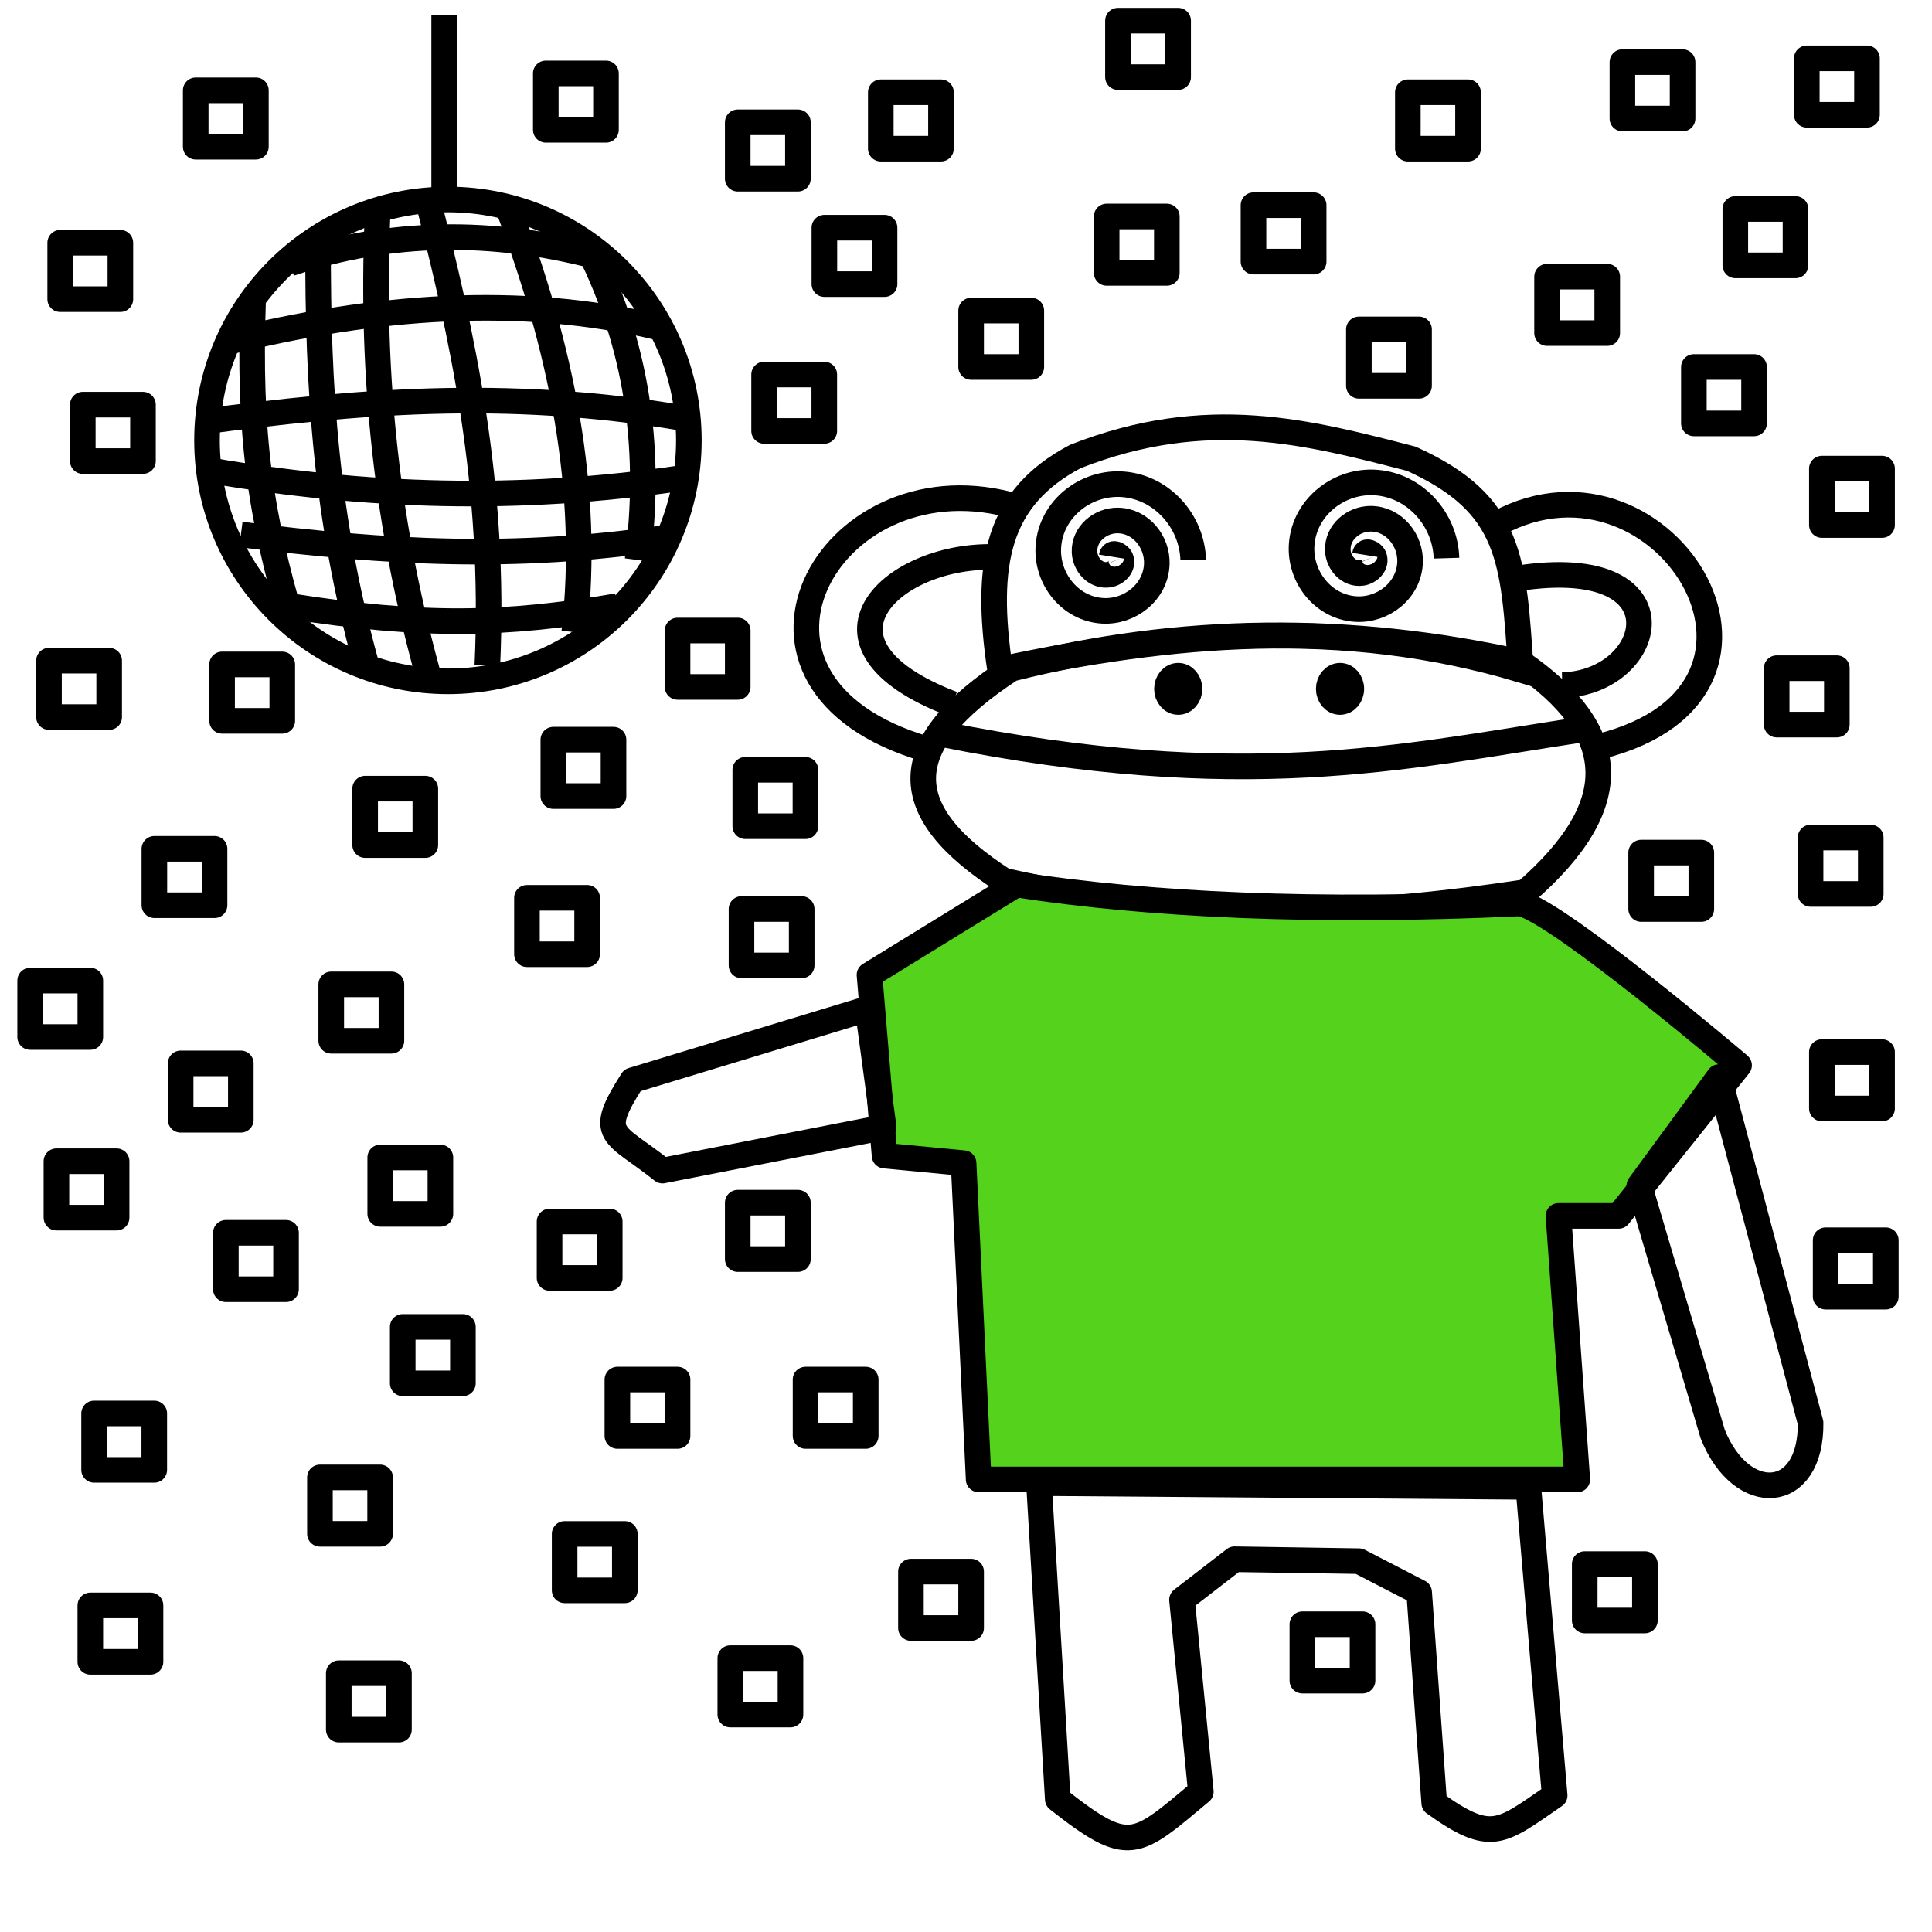 <svg width="20mm" height="20mm" viewBox="0 0 20 20" version="1.1" id="0_svg8" inkscape:version="1.2.1 (9c6d41e410, 2022-07-14)" sodipodi:docname="BOB.svg" xml:space="preserve" xmlns:inkscape="http://www.inkscape.org/namespaces/inkscape" xmlns:sodipodi="http://sodipodi.sourceforge.net/DTD/sodipodi-0.dtd" xmlns="http://www.w3.org/2000/svg" xmlns:svg="http://www.w3.org/2000/svg" xmlns:rdf="http://www.w3.org/1999/02/22-rdf-syntax-ns#" xmlns:cc="http://creativecommons.org/ns#" xmlns:dc="http://purl.org/dc/elements/1.1/"><defs id="0_defs2"/><sodipodi:namedview id="0_base" pagecolor="#ffffff" bordercolor="#666666" borderopacity="1.0" inkscape:pageopacity="0.0" inkscape:pageshadow="2" inkscape:zoom="6.79" inkscape:cx="89.617084" inkscape:cy="56.111929" inkscape:document-units="mm" inkscape:current-layer="layer14" showgrid="0_false" inkscape:window-width="1920" inkscape:window-height="1057" inkscape:window-x="-8" inkscape:window-y="-8" inkscape:window-maximized="1" inkscape:showpageshadow="2" inkscape:pagecheckerboard="0" inkscape:deskcolor="#d1d1d1"/><g inkscape:groupmode="layer" id="0_layer14" inkscape:label="booboosuit" style="display:inline"><path style="fill:none;stroke:#000000;stroke-width:0.265;stroke-linecap:butt;stroke-linejoin:miter;stroke-opacity:1;stroke-dasharray:none" d="m 10.352,6.931 c -0.163,-1.101 -0.03,-1.777 0.779,-2.205 1.364,-0.537 2.419,-0.25 3.479,0.023 1.045,0.471 1.057,1.055 1.134,2.184 -1.858,-0.553 -3.636,-0.378 -5.391,-0.003 z" id="0_path3440" sodipodi:nodetypes="ccccc"/><path style="fill:none;stroke:#000000;stroke-width:0.265;stroke-linecap:butt;stroke-linejoin:miter;stroke-opacity:1;stroke-dasharray:none" d="M 10.469,6.923 C 9.249,7.718 9.284,8.403 10.392,9.116 12.507,9.596 14.192,9.475 15.792,9.235 16.846,8.316 16.762,7.561 15.738,6.856 13.982,6.469 12.225,6.478 10.469,6.923 Z" id="0_path3442" sodipodi:nodetypes="ccccc"/><path style="fill:#55d21b;fill-opacity:1;stroke:#000000;stroke-width:0.265;stroke-linecap:butt;stroke-linejoin:round;stroke-opacity:1;stroke-dasharray:none" d="m 15.743,9.352 c 0.429,0.117 2.26,1.676 2.26,1.676 l -1.247,1.559 -0.623,-1e-6 0.195,2.728 H 10.131 L 9.975,12.041 9.157,11.963 9.001,10.092 10.521,9.157 c 1.394,0.213 3.1,0.293 5.222,0.195 z" id="0_path3540" sodipodi:nodetypes="ccccccccccc"/><path style="fill:none;stroke:#000000;stroke-width:0.265;stroke-linecap:round;stroke-linejoin:round;stroke-opacity:1;stroke-dasharray:none" d="m 10.755,15.353 0.195,3.273 c 0.744,0.586 0.801,0.489 1.481,-0.078 l -0.195,-1.987 0.544,-0.42 1.288,0.02 0.623,0.322 0.156,2.182 c 0.594,0.425 0.685,0.308 1.247,-0.078 l -0.273,-3.195 z" id="0_path3542" sodipodi:nodetypes="ccccccccccc"/><path style="fill:none;stroke:#000000;stroke-width:0.265;stroke-linecap:butt;stroke-linejoin:round;stroke-dasharray:none;stroke-opacity:1" d="m 18.743,14.729 c 0.01,0.817 -0.713,0.865 -1.013,0.117 l -0.76,-2.572 0.824,-1.124 z" id="0_path3544" sodipodi:nodetypes="ccccc"/><path style="fill:none;stroke:#000000;stroke-width:0.265;stroke-linecap:butt;stroke-linejoin:round;stroke-opacity:1;stroke-dasharray:none" d="m 6.546,11.183 c -0.377,0.589 -0.191,0.533 0.312,0.935 L 9.148,11.67 8.982,10.443 Z" id="0_path3615" sodipodi:nodetypes="ccccc"/><path style="fill:none;stroke:#000000;stroke-width:0.265;stroke-linecap:butt;stroke-linejoin:miter;stroke-opacity:1;stroke-dasharray:none" d="M 10.443,5.222 C 8.559,4.739 7.281,7.078 9.586,7.754" id="0_path3706" sodipodi:nodetypes="cc"/><path style="fill:none;stroke:#000000;stroke-width:0.265;stroke-linecap:butt;stroke-linejoin:miter;stroke-opacity:1;stroke-dasharray:none" d="m 15.509,5.416 c 1.741,-0.934 3.408,1.825 0.935,2.338" id="0_path3708" sodipodi:nodetypes="cc"/><path style="fill:none;stroke:#000000;stroke-width:0.265;stroke-linecap:butt;stroke-linejoin:miter;stroke-opacity:1;stroke-dasharray:none" d="M 9.742,7.598 C 12.857,8.222 14.513,7.837 16.327,7.56" id="0_path3710" sodipodi:nodetypes="cc"/><ellipse style="display:inline;fill:none;stroke:#000000;stroke-width:0.265;stroke-linecap:round;stroke-linejoin:round;stroke-dasharray:none" id="0_path3669-7-6" cx="13.872" cy="7.131" rx="0.117" ry="0.136"/><ellipse style="display:inline;fill:none;stroke:#000000;stroke-width:0.265;stroke-linecap:round;stroke-linejoin:round;stroke-dasharray:none" id="0_path3669-7-8" cx="12.197" cy="7.131" rx="0.117" ry="0.136"/><path style="display:inline;fill:none;stroke:#000000;stroke-width:0.265;stroke-linecap:butt;stroke-linejoin:miter;stroke-opacity:1;stroke-dasharray:none" d="M 9.859,7.287 C 8.226,6.662 9.248,5.718 10.326,5.767" id="0_path4459" sodipodi:nodetypes="cc"/><path style="display:inline;fill:none;stroke:#000000;stroke-width:0.265;stroke-linecap:butt;stroke-linejoin:miter;stroke-opacity:1;stroke-dasharray:none" d="m 15.626,6.001 c 1.856,-0.328 1.533,1.068 0.546,1.091" id="0_path4461" sodipodi:nodetypes="cc"/></g><defs id="1_defs2"/><sodipodi:namedview id="1_base" pagecolor="#ffffff" bordercolor="#666666" borderopacity="1.0" inkscape:pageopacity="0.0" inkscape:pageshadow="2" inkscape:zoom="6.79" inkscape:cx="89.469809" inkscape:cy="56.111929" inkscape:document-units="mm" inkscape:current-layer="layer14" showgrid="1_false" inkscape:window-width="1920" inkscape:window-height="1057" inkscape:window-x="-8" inkscape:window-y="-8" inkscape:window-maximized="1" inkscape:showpageshadow="2" inkscape:pagecheckerboard="0" inkscape:deskcolor="#d1d1d1"/><g inkscape:groupmode="layer" id="1_layer14" inkscape:label="booboosuit" style="display:inline"/><defs id="2_defs2"/><sodipodi:namedview id="2_base" pagecolor="#ffffff" bordercolor="#666666" borderopacity="1.0" inkscape:pageopacity="0.0" inkscape:pageshadow="2" inkscape:zoom="6.79" inkscape:cx="89.322533" inkscape:cy="56.111929" inkscape:document-units="mm" inkscape:current-layer="svg8" showgrid="2_false" inkscape:window-width="1920" inkscape:window-height="1057" inkscape:window-x="-8" inkscape:window-y="-8" inkscape:window-maximized="1" inkscape:showpageshadow="2" inkscape:pagecheckerboard="0" inkscape:deskcolor="#d1d1d1"/><g inkscape:groupmode="layer" id="2_layer23" inkscape:label="discoball" style="display:inline"><path style="display:inline;fill:none;stroke:#000000;stroke-width:0.265px;stroke-linecap:butt;stroke-linejoin:miter;stroke-opacity:1" d="M 4.598,0.156 V 2.065" id="2_path6411"/><circle style="display:inline;fill:none;fill-opacity:1;stroke:#000000;stroke-width:0.265;stroke-linecap:round;stroke-linejoin:round" id="2_path6413" cx="4.637" cy="4.559" r="2.494"/><path style="display:inline;fill:none;stroke:#000000;stroke-width:0.265px;stroke-linecap:butt;stroke-linejoin:miter;stroke-opacity:1" d="M 2.104,4.364 C 3.64,4.163 5.21,4.015 7.053,4.325" id="2_path6415" sodipodi:nodetypes="cc"/><path style="display:inline;fill:none;stroke:#000000;stroke-width:0.265px;stroke-linecap:butt;stroke-linejoin:miter;stroke-opacity:1" d="m 2.494,5.533 c 1.52,0.192 2.845,0.261 4.364,0.039" id="2_path6417" sodipodi:nodetypes="cc"/><path style="display:inline;fill:none;stroke:#000000;stroke-width:0.265px;stroke-linecap:butt;stroke-linejoin:miter;stroke-opacity:1" d="m 3,6.274 c 1.374,0.216 2.223,0.199 3.39,1e-7" id="2_path6419" sodipodi:nodetypes="cc"/><path style="display:inline;fill:none;stroke:#000000;stroke-width:0.265px;stroke-linecap:butt;stroke-linejoin:miter;stroke-opacity:1" d="M 2.338,3.546 C 3.879,3.163 5.382,3.047 6.819,3.39" id="2_path6421" sodipodi:nodetypes="cc"/><path style="display:inline;fill:none;stroke:#000000;stroke-width:0.265px;stroke-linecap:butt;stroke-linejoin:miter;stroke-opacity:1" d="M 3,2.728 C 4.053,2.376 5.105,2.379 6.157,2.65" id="2_path6423" sodipodi:nodetypes="cc"/><path style="display:inline;fill:none;stroke:#000000;stroke-width:0.265px;stroke-linecap:butt;stroke-linejoin:miter;stroke-opacity:1" d="m 2.182,4.871 c 1.593,0.273 3.178,0.328 4.871,0.078" id="2_path6425" sodipodi:nodetypes="cc"/><path style="display:inline;fill:none;stroke:#000000;stroke-width:0.265px;stroke-linecap:butt;stroke-linejoin:miter;stroke-opacity:1" d="M 4.406,1.982 C 4.793,3.483 5.13,5.023 5.045,6.89" id="2_path6415-1" sodipodi:nodetypes="cc"/><path style="display:inline;fill:none;stroke:#000000;stroke-width:0.265px;stroke-linecap:butt;stroke-linejoin:miter;stroke-opacity:1" d="m 3.293,2.511 c -0.006,1.532 0.085,2.855 0.49,4.337" id="2_path6417-0" sodipodi:nodetypes="cc"/><path style="display:inline;fill:none;stroke:#000000;stroke-width:0.265px;stroke-linecap:butt;stroke-linejoin:miter;stroke-opacity:1" d="M 2.62,3.103 C 2.572,4.494 2.692,5.334 3.031,6.469" id="2_path6419-3" sodipodi:nodetypes="cc"/><path style="display:inline;fill:none;stroke:#000000;stroke-width:0.265px;stroke-linecap:butt;stroke-linejoin:miter;stroke-opacity:1" d="M 5.247,2.115 C 5.814,3.598 6.112,5.076 5.945,6.544" id="2_path6421-8" sodipodi:nodetypes="cc"/><path style="display:inline;fill:none;stroke:#000000;stroke-width:0.265px;stroke-linecap:butt;stroke-linejoin:miter;stroke-opacity:1" d="M 6.14,2.674 C 6.617,3.675 6.741,4.72 6.6,5.797" id="2_path6423-1" sodipodi:nodetypes="cc"/><path style="display:inline;fill:none;stroke:#000000;stroke-width:0.265px;stroke-linecap:butt;stroke-linejoin:miter;stroke-opacity:1" d="M 3.913,2.121 C 3.835,3.735 3.973,5.315 4.426,6.965" id="2_path6425-3" sodipodi:nodetypes="cc"/><rect style="display:inline;fill:none;fill-opacity:1;stroke:#000000;stroke-width:0.265;stroke-linecap:round;stroke-linejoin:round" id="2_rect6485" width="0.623" height="0.584" x="2.026" y="0.935"/><rect style="display:inline;fill:none;fill-opacity:1;stroke:#000000;stroke-width:0.265;stroke-linecap:round;stroke-linejoin:round" id="2_rect6485-3" width="0.623" height="0.584" x="7.637" y="1.266"/><rect style="display:inline;fill:none;fill-opacity:1;stroke:#000000;stroke-width:0.265;stroke-linecap:round;stroke-linejoin:round" id="2_rect6485-0" width="0.623" height="0.584" x="5.65" y="0.76"/><rect style="display:inline;fill:none;fill-opacity:1;stroke:#000000;stroke-width:0.265;stroke-linecap:round;stroke-linejoin:round" id="2_rect6485-5" width="0.623" height="0.584" x="9.118" y="0.955"/><rect style="display:inline;fill:none;fill-opacity:1;stroke:#000000;stroke-width:0.265;stroke-linecap:round;stroke-linejoin:round" id="2_rect6485-2" width="0.623" height="0.584" x="8.534" y="2.357"/><rect style="display:inline;fill:none;fill-opacity:1;stroke:#000000;stroke-width:0.265;stroke-linecap:round;stroke-linejoin:round" id="2_rect6485-02" width="0.623" height="0.584" x="7.91" y="3.877"/><rect style="display:inline;fill:none;fill-opacity:1;stroke:#000000;stroke-width:0.265;stroke-linecap:round;stroke-linejoin:round" id="2_rect6485-05" width="0.623" height="0.584" x="11.456" y="2.241"/><rect style="display:inline;fill:none;fill-opacity:1;stroke:#000000;stroke-width:0.265;stroke-linecap:round;stroke-linejoin:round" id="2_rect6485-052" width="0.623" height="0.584" x="11.573" y="0.214"/><rect style="display:inline;fill:none;fill-opacity:1;stroke:#000000;stroke-width:0.265;stroke-linecap:round;stroke-linejoin:round" id="2_rect6485-01" width="0.623" height="0.584" x="14.574" y="0.955"/><rect style="display:inline;fill:none;fill-opacity:1;stroke:#000000;stroke-width:0.265;stroke-linecap:round;stroke-linejoin:round" id="2_rect6485-57" width="0.623" height="0.584" x="12.976" y="2.124"/><rect style="display:inline;fill:none;fill-opacity:1;stroke:#000000;stroke-width:0.265;stroke-linecap:round;stroke-linejoin:round" id="2_rect6485-8" width="0.623" height="0.584" x="16.015" y="2.864"/><rect style="display:inline;fill:none;fill-opacity:1;stroke:#000000;stroke-width:0.265;stroke-linecap:round;stroke-linejoin:round" id="2_rect6485-9" width="0.623" height="0.584" x="14.067" y="3.41"/><rect style="display:inline;fill:none;fill-opacity:1;stroke:#000000;stroke-width:0.265;stroke-linecap:round;stroke-linejoin:round" id="2_rect6485-056" width="0.623" height="0.584" x="10.053" y="3.215"/><rect style="display:inline;fill:none;fill-opacity:1;stroke:#000000;stroke-width:0.265;stroke-linecap:round;stroke-linejoin:round" id="2_rect6485-88" width="0.623" height="0.584" x="16.795" y="0.643"/><rect style="display:inline;fill:none;fill-opacity:1;stroke:#000000;stroke-width:0.265;stroke-linecap:round;stroke-linejoin:round" id="2_rect6485-4" width="0.623" height="0.584" x="17.964" y="2.163"/><rect style="display:inline;fill:none;fill-opacity:1;stroke:#000000;stroke-width:0.265;stroke-linecap:round;stroke-linejoin:round" id="2_rect6485-6" width="0.623" height="0.584" x="18.704" y="0.604"/><rect style="display:inline;fill:none;fill-opacity:1;stroke:#000000;stroke-width:0.265;stroke-linecap:round;stroke-linejoin:round" id="2_rect6485-96" width="0.623" height="0.584" x="17.535" y="3.799"/><rect style="display:inline;fill:none;fill-opacity:1;stroke:#000000;stroke-width:0.265;stroke-linecap:round;stroke-linejoin:round" id="2_rect6485-7" width="0.623" height="0.584" x="18.86" y="4.851"/><rect style="display:inline;fill:none;fill-opacity:1;stroke:#000000;stroke-width:0.265;stroke-linecap:round;stroke-linejoin:round" id="2_rect6485-94" width="0.623" height="0.584" x="18.392" y="6.917"/><rect style="display:inline;fill:none;fill-opacity:1;stroke:#000000;stroke-width:0.265;stroke-linecap:round;stroke-linejoin:round" id="2_rect6485-87" width="0.623" height="0.584" x="16.989" y="8.826"/><rect style="display:inline;fill:none;fill-opacity:1;stroke:#000000;stroke-width:0.265;stroke-linecap:round;stroke-linejoin:round" id="2_rect6485-84" width="0.623" height="0.584" x="18.743" y="8.67"/><rect style="display:inline;fill:none;fill-opacity:1;stroke:#000000;stroke-width:0.265;stroke-linecap:round;stroke-linejoin:round" id="2_rect6485-66" width="0.623" height="0.584" x="18.86" y="10.891"/><rect style="display:inline;fill:none;fill-opacity:1;stroke:#000000;stroke-width:0.265;stroke-linecap:round;stroke-linejoin:round" id="2_rect6485-03" width="0.623" height="0.584" x="16.405" y="16.191"/><rect style="display:inline;fill:none;fill-opacity:1;stroke:#000000;stroke-width:0.265;stroke-linecap:round;stroke-linejoin:round" id="2_rect6485-76" width="0.623" height="0.584" x="18.899" y="12.839"/><rect style="display:inline;fill:none;fill-opacity:1;stroke:#000000;stroke-width:0.265;stroke-linecap:round;stroke-linejoin:round" id="2_rect6485-31" width="0.623" height="0.584" x="13.482" y="16.814"/><rect style="display:inline;fill:none;fill-opacity:1;stroke:#000000;stroke-width:0.265;stroke-linecap:round;stroke-linejoin:round" id="2_rect6485-07" width="0.623" height="0.584" x="9.43" y="16.269"/><rect style="display:inline;fill:none;fill-opacity:1;stroke:#000000;stroke-width:0.265;stroke-linecap:round;stroke-linejoin:round" id="2_rect6485-1" width="0.623" height="0.584" x="0.623" y="2.513"/><rect style="display:inline;fill:none;fill-opacity:1;stroke:#000000;stroke-width:0.265;stroke-linecap:round;stroke-linejoin:round" id="2_rect6485-98" width="0.623" height="0.584" x="0.857" y="4.189"/><rect style="display:inline;fill:none;fill-opacity:1;stroke:#000000;stroke-width:0.265;stroke-linecap:round;stroke-linejoin:round" id="2_rect6485-51" width="0.623" height="0.584" x="0.507" y="6.839"/><rect style="display:inline;fill:none;fill-opacity:1;stroke:#000000;stroke-width:0.265;stroke-linecap:round;stroke-linejoin:round" id="2_rect6485-29" width="0.623" height="0.584" x="2.299" y="6.878"/><rect style="display:inline;fill:none;fill-opacity:1;stroke:#000000;stroke-width:0.265;stroke-linecap:round;stroke-linejoin:round" id="2_rect6485-48" width="0.623" height="0.584" x="5.728" y="7.657"/><rect style="display:inline;fill:none;fill-opacity:1;stroke:#000000;stroke-width:0.265;stroke-linecap:round;stroke-linejoin:round" id="2_rect6485-53" width="0.623" height="0.584" x="7.014" y="6.527"/><rect style="display:inline;fill:none;fill-opacity:1;stroke:#000000;stroke-width:0.265;stroke-linecap:round;stroke-linejoin:round" id="2_rect6485-037" width="0.623" height="0.584" x="3.78" y="8.164"/><rect style="display:inline;fill:none;fill-opacity:1;stroke:#000000;stroke-width:0.265;stroke-linecap:round;stroke-linejoin:round" id="2_rect6485-56" width="0.623" height="0.584" x="1.598" y="8.787"/><rect style="display:inline;fill:none;fill-opacity:1;stroke:#000000;stroke-width:0.265;stroke-linecap:round;stroke-linejoin:round" id="2_rect6485-61" width="0.623" height="0.584" x="0.312" y="10.151"/><rect style="display:inline;fill:none;fill-opacity:1;stroke:#000000;stroke-width:0.265;stroke-linecap:round;stroke-linejoin:round" id="2_rect6485-70" width="0.623" height="0.584" x="3.429" y="10.19"/><rect style="display:inline;fill:none;fill-opacity:1;stroke:#000000;stroke-width:0.265;stroke-linecap:round;stroke-linejoin:round" id="2_rect6485-963" width="0.623" height="0.584" x="5.455" y="9.294"/><rect style="display:inline;fill:none;fill-opacity:1;stroke:#000000;stroke-width:0.265;stroke-linecap:round;stroke-linejoin:round" id="2_rect6485-77" width="0.623" height="0.584" x="7.715" y="7.969"/><rect style="display:inline;fill:none;fill-opacity:1;stroke:#000000;stroke-width:0.265;stroke-linecap:round;stroke-linejoin:round" id="2_rect6485-24" width="0.623" height="0.584" x="0.584" y="12.021"/><rect style="display:inline;fill:none;fill-opacity:1;stroke:#000000;stroke-width:0.265;stroke-linecap:round;stroke-linejoin:round" id="2_rect6485-83" width="0.623" height="0.584" x="3.936" y="11.982"/><rect style="display:inline;fill:none;fill-opacity:1;stroke:#000000;stroke-width:0.265;stroke-linecap:round;stroke-linejoin:round" id="2_rect6485-50" width="0.623" height="0.584" x="1.87" y="11.008"/><rect style="display:inline;fill:none;fill-opacity:1;stroke:#000000;stroke-width:0.265;stroke-linecap:round;stroke-linejoin:round" id="2_rect6485-961" width="0.623" height="0.584" x="5.689" y="12.645"/><rect style="display:inline;fill:none;fill-opacity:1;stroke:#000000;stroke-width:0.265;stroke-linecap:round;stroke-linejoin:round" id="2_rect6485-25" width="0.623" height="0.584" x="7.637" y="12.45"/><rect style="display:inline;fill:none;fill-opacity:1;stroke:#000000;stroke-width:0.265;stroke-linecap:round;stroke-linejoin:round" id="2_rect6485-503" width="0.623" height="0.584" x="8.339" y="14.281"/><rect style="display:inline;fill:none;fill-opacity:1;stroke:#000000;stroke-width:0.265;stroke-linecap:round;stroke-linejoin:round" id="2_rect6485-41" width="0.623" height="0.584" x="6.391" y="14.281"/><rect style="display:inline;fill:none;fill-opacity:1;stroke:#000000;stroke-width:0.265;stroke-linecap:round;stroke-linejoin:round" id="2_rect6485-32" width="0.623" height="0.584" x="4.169" y="13.736"/><rect style="display:inline;fill:none;fill-opacity:1;stroke:#000000;stroke-width:0.265;stroke-linecap:round;stroke-linejoin:round" id="2_rect6485-44" width="0.623" height="0.584" x="2.338" y="12.762"/><rect style="display:inline;fill:none;fill-opacity:1;stroke:#000000;stroke-width:0.265;stroke-linecap:round;stroke-linejoin:round" id="2_rect6485-60" width="0.623" height="0.584" x="0.974" y="14.632"/><rect style="display:inline;fill:none;fill-opacity:1;stroke:#000000;stroke-width:0.265;stroke-linecap:round;stroke-linejoin:round" id="2_rect6485-17" width="0.623" height="0.584" x="3.312" y="15.294"/><rect style="display:inline;fill:none;fill-opacity:1;stroke:#000000;stroke-width:0.265;stroke-linecap:round;stroke-linejoin:round" id="2_rect6485-39" width="0.623" height="0.584" x="5.845" y="15.879"/><rect style="display:inline;fill:none;fill-opacity:1;stroke:#000000;stroke-width:0.265;stroke-linecap:round;stroke-linejoin:round" id="2_rect6485-835" width="0.623" height="0.584" x="0.935" y="16.619"/><rect style="display:inline;fill:none;fill-opacity:1;stroke:#000000;stroke-width:0.265;stroke-linecap:round;stroke-linejoin:round" id="2_rect6485-965" width="0.623" height="0.584" x="3.507" y="17.321"/><rect style="display:inline;fill:none;fill-opacity:1;stroke:#000000;stroke-width:0.265;stroke-linecap:round;stroke-linejoin:round" id="2_rect6485-65" width="0.623" height="0.584" x="7.56" y="17.165"/><rect style="display:inline;fill:none;fill-opacity:1;stroke:#000000;stroke-width:0.265;stroke-linecap:round;stroke-linejoin:round" id="2_rect6485-516" width="0.623" height="0.584" x="7.676" y="9.41"/></g><defs id="3_defs2"/><sodipodi:namedview id="3_base" pagecolor="#ffffff" bordercolor="#666666" borderopacity="1.0" inkscape:pageopacity="0.0" inkscape:pageshadow="2" inkscape:zoom="6.79" inkscape:cx="89.322533" inkscape:cy="56.111929" inkscape:document-units="mm" inkscape:current-layer="svg8" showgrid="3_false" inkscape:window-width="1920" inkscape:window-height="1057" inkscape:window-x="-8" inkscape:window-y="-8" inkscape:window-maximized="1" inkscape:showpageshadow="2" inkscape:pagecheckerboard="0" inkscape:deskcolor="#d1d1d1"/><g inkscape:groupmode="layer" id="3_layer19" inkscape:label="spiraleyes" style="display:inline"><path sodipodi:type="spiral" style="fill:none;fill-rule:evenodd;stroke:#000000;stroke-width:0.265" id="3_path4332" sodipodi:cx="11.651019" sodipodi:cy="5.9618921" sodipodi:expansion="1" sodipodi:revolution="2.2300785" sodipodi:radius="0.84573382" sodipodi:argument="-24.967592" sodipodi:t0="0" d="m 11.651,5.962 c 0.056,0.009 0.015,0.08 -0.016,0.094 -0.083,0.035 -0.16,-0.048 -0.171,-0.125 -0.02,-0.136 0.106,-0.244 0.234,-0.249 0.188,-0.008 0.329,0.164 0.327,0.343 -0.002,0.239 -0.222,0.414 -0.452,0.405 -0.29,-0.011 -0.5,-0.28 -0.483,-0.561 0.02,-0.341 0.338,-0.586 0.67,-0.561 0.392,0.029 0.672,0.396 0.639,0.779 -0.035,0.402 -0.385,0.708 -0.782,0.72" transform="rotate(-90,11.479,5.934)"/><path sodipodi:type="spiral" style="fill:none;fill-rule:evenodd;stroke:#000000;stroke-width:0.265" id="3_path4332-1" sodipodi:cx="11.651019" sodipodi:cy="5.9618921" sodipodi:expansion="1" sodipodi:revolution="2.2300785" sodipodi:radius="0.84573382" sodipodi:argument="-24.967592" sodipodi:t0="0" d="m 11.651,5.962 c 0.056,0.009 0.015,0.08 -0.016,0.094 -0.083,0.035 -0.16,-0.048 -0.171,-0.125 -0.02,-0.136 0.106,-0.244 0.234,-0.249 0.188,-0.008 0.329,0.164 0.327,0.343 -0.002,0.239 -0.222,0.414 -0.452,0.405 -0.29,-0.011 -0.5,-0.28 -0.483,-0.561 0.02,-0.341 0.338,-0.586 0.67,-0.561 0.392,0.029 0.672,0.396 0.639,0.779 -0.035,0.402 -0.385,0.708 -0.782,0.72" transform="rotate(-90,12.781,4.614)"/></g><defs id="4_defs2"/><sodipodi:namedview id="4_base" pagecolor="#ffffff" bordercolor="#666666" borderopacity="1.0" inkscape:pageopacity="0.0" inkscape:pageshadow="2" inkscape:zoom="6.79" inkscape:cx="89.469809" inkscape:cy="56.111929" inkscape:document-units="mm" inkscape:current-layer="layer14" showgrid="4_false" inkscape:window-width="1920" inkscape:window-height="1057" inkscape:window-x="-8" inkscape:window-y="-8" inkscape:window-maximized="1" inkscape:showpageshadow="2" inkscape:pagecheckerboard="0" inkscape:deskcolor="#d1d1d1"/><g inkscape:groupmode="layer" id="4_layer14" inkscape:label="booboosuit" style="display:inline"/></svg>